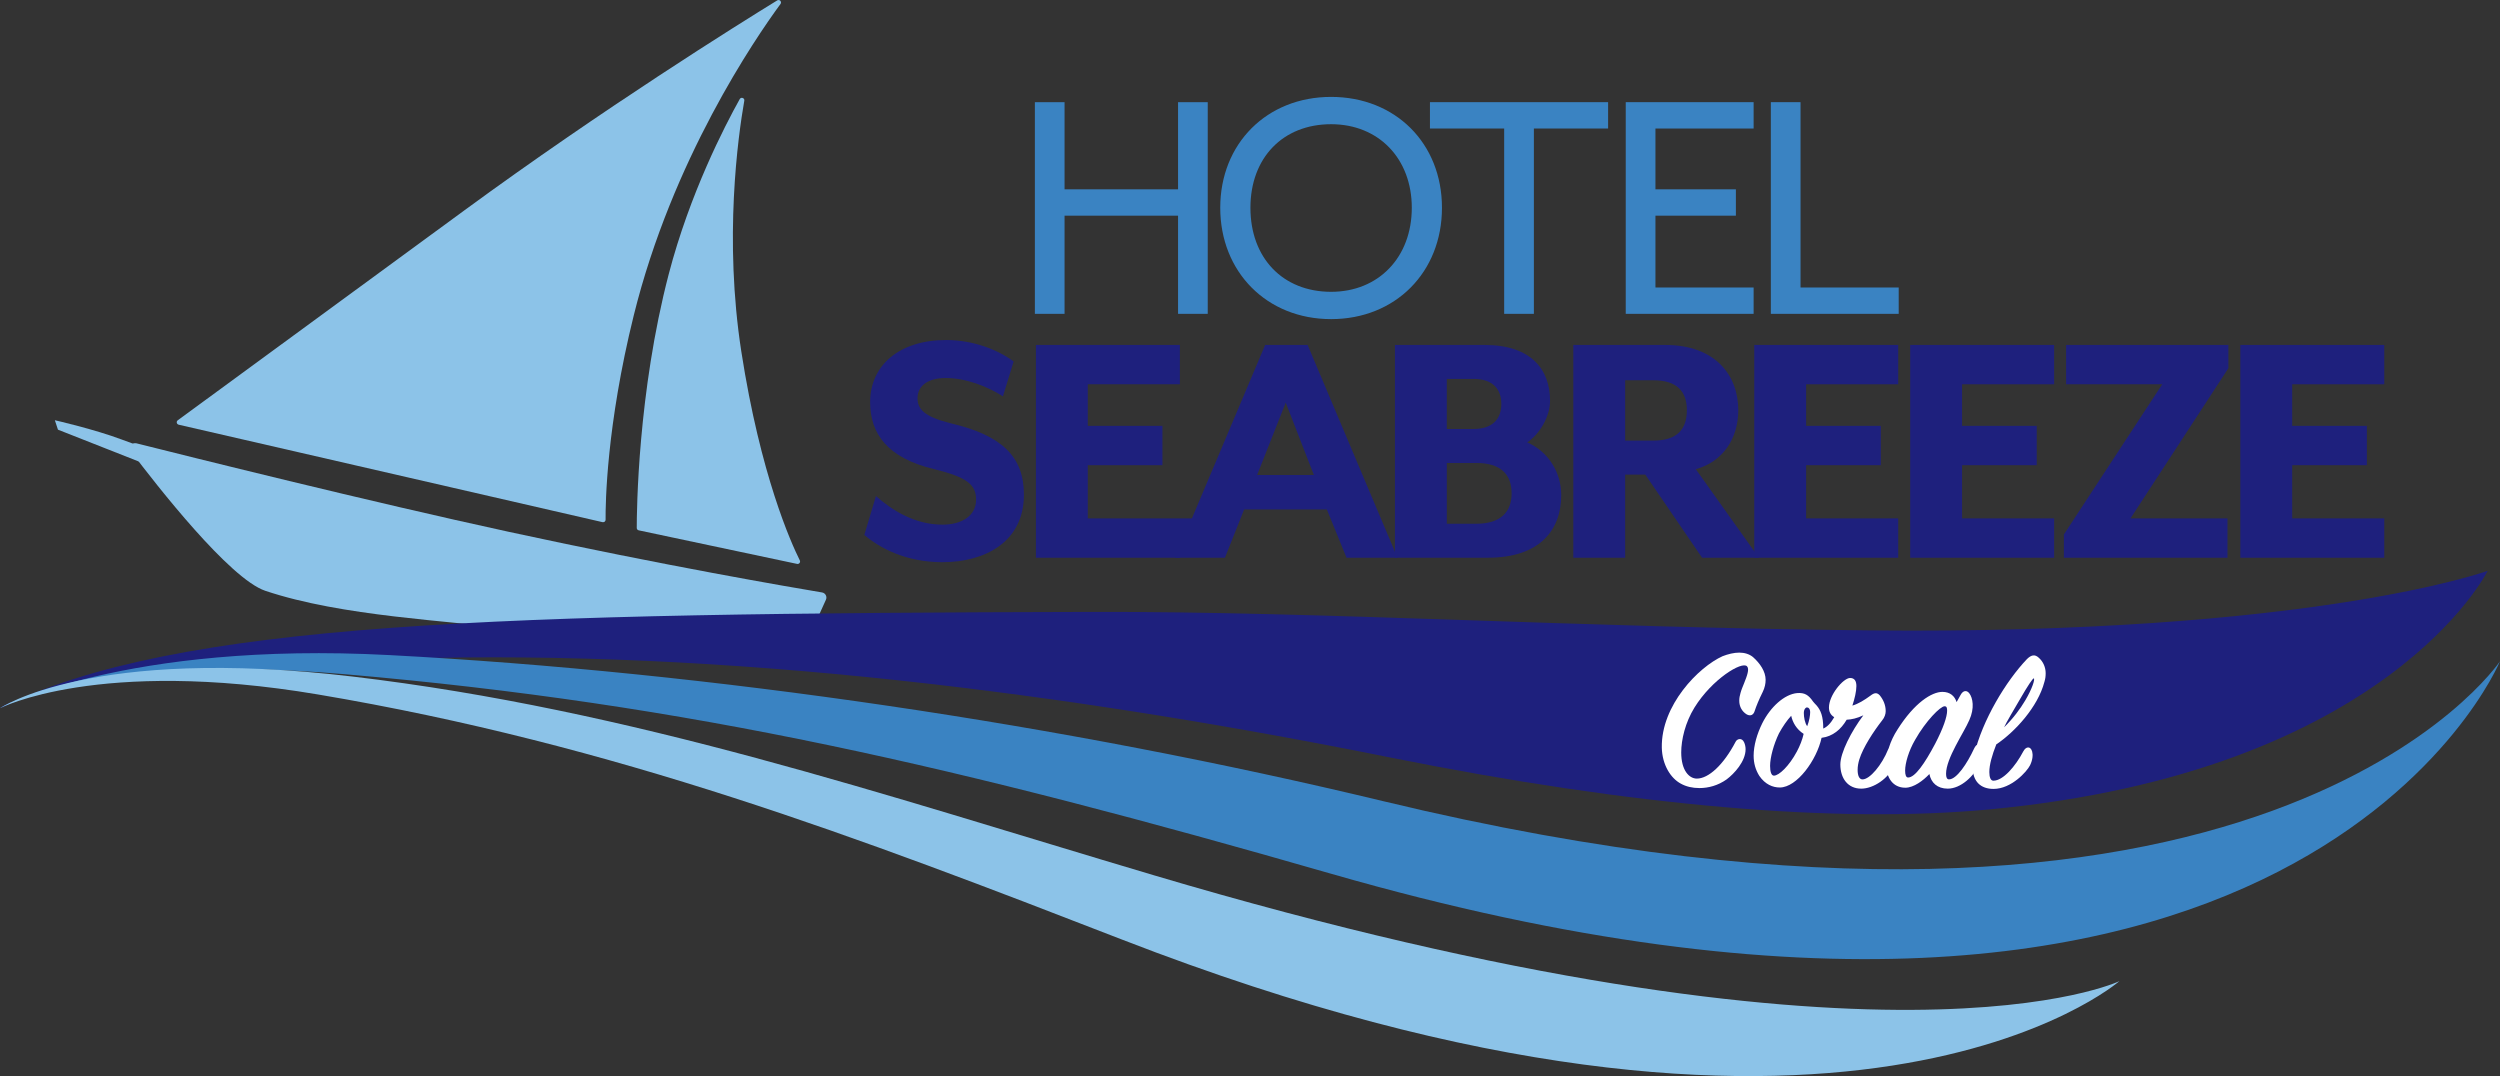 <?xml version="1.0" encoding="UTF-8"?>
<svg id="b" data-name="レイヤー_2" xmlns="http://www.w3.org/2000/svg" width="156.29" height="67.273" viewBox="0 0 156.29 67.273">
  <rect x="0" y="0" width="156.29" height="67.273" fill="#333333" stroke="none"/>
  <defs>
    <style>
      .d {
        fill: #8cc3e8;
      }

      .e {
        fill: #1e207d;
      }

      .f {
        fill: #fff;
      }

      .g {
        fill: #3a83c2;
      }
    </style>
  </defs>
  <g id="c" data-name="atw">
    <g>
      <path class="d" d="M51.089,38.698l.545-1.206c.088-.194-.031-.419-.242-.454-1.866-.312-9.811-1.669-19.57-3.787-8.775-1.905-20.083-4.729-23.291-5.536-.297-.075-.522.266-.337.511,1.576,2.088,6.157,7.96,8.394,8.71,4.814,1.612,11.447,1.85,15.635,2.414.029.004.055.004.083,0,2.24-.321,16.595-.445,18.49-.46.127-.001.239-.076.292-.191"/>
      <path class="d" d="M46.531,6.296c.03-.171-.201-.253-.286-.101-.941,1.685-3.12,5.899-4.436,10.933-1.938,7.413-2.002,14.844-2.002,15.878,0,.073.051.133.122.148l9.902,2.099c.126.027.227-.104.17-.22-.546-1.093-2.46-5.327-3.658-13.063-1.09-7.036-.211-13.397.187-15.674"/>
      <path class="d" d="M10.087,29.408l-.582-1.333s.021.123-1.857-.584c-1.769-.666-4.219-1.219-4.219-1.219l.194.589,6.464,2.547Z"/>
      <path class="d" d="M11.169,26.549c-.129-.03-.164-.196-.057-.274,1.445-1.058,8.538-6.252,17.907-13.116C37.731,6.776,46.168,1.512,48.591.024c.144-.088.303.087.204.223-1.606,2.187-6.766,9.737-9.175,19.47-1.708,6.902-1.769,11.771-1.761,12.778,0,.099-.092.171-.189.149l-26.502-6.094Z"/>
      <path class="e" d="M25.168,41.178c20.127-.604,41.471,2.106,61.745,6.178,15.24,3.061,27.968,4.132,37.421,3.248,24.981-2.338,31.187-14.921,31.187-14.921,0,0-10.935,4.005-38.635,3.727-18.393-.185-34.256-1.193-48.717-1.156-36.964.093-57.122.572-68.171,6.021,0,0,2.483-2.416,25.168-3.096"/>
      <path class="e" d="M7.259,42.353s-.006.001-.006.001c0,0,.002,0,.006-.001"/>
      <polygon class="g" points="73.647 11.836 66.552 11.836 66.552 6.388 64.696 6.388 64.696 19.62 66.552 19.62 66.552 13.483 73.647 13.483 73.647 19.62 75.503 19.62 75.503 6.388 73.647 6.388 73.647 11.836"/>
      <path class="g" d="M83.215,6.058c-4.016,0-6.93,2.915-6.93,6.931s2.915,6.961,6.93,6.961,6.931-2.927,6.931-6.961-2.915-6.931-6.931-6.931M88.26,12.989c0,3.093-2.074,5.254-5.044,5.254-3.017,0-5.044-2.111-5.044-5.254,0-3.124,2.027-5.224,5.044-5.224,2.97,0,5.044,2.148,5.044,5.224"/>
      <polygon class="g" points="89.395 8.034 94.035 8.034 94.035 19.62 95.892 19.62 95.892 8.034 100.532 8.034 100.532 6.387 89.395 6.387 89.395 8.034"/>
      <polygon class="g" points="101.635 19.62 109.629 19.62 109.629 17.973 103.492 17.973 103.492 13.483 108.521 13.483 108.521 11.836 103.492 11.836 103.492 8.035 109.629 8.035 109.629 6.387 101.635 6.387 101.635 19.62"/>
      <polygon class="g" points="112.562 17.973 112.562 6.387 110.706 6.387 110.706 19.62 118.699 19.62 118.699 17.973 112.562 17.973"/>
      <path class="e" d="M58.925,35.147c-2.264,0-3.912-.866-4.891-1.705l.727-2.432c.95.839,2.375,1.789,4.164,1.789,1.174,0,2.096-.531,2.096-1.565,0-.95-.587-1.398-2.599-1.9-2.962-.699-4.024-2.236-4.024-4.192,0-2.32,1.844-3.885,4.751-3.885,1.705,0,3.242.615,4.22,1.341l-.671,2.18c-.95-.615-2.32-1.146-3.577-1.146-1.09,0-1.761.475-1.761,1.258,0,.671.391,1.146,2.04,1.565,3.242.754,4.611,2.096,4.611,4.471,0,2.99-2.487,4.22-5.087,4.22"/>
      <polygon class="e" points="64.762 34.867 64.762 21.564 73.761 21.564 73.761 24.024 68.004 24.024 68.004 26.623 72.671 26.623 72.671 29.082 68.004 29.082 68.004 32.408 74.561 32.408 73.761 34.867 64.762 34.867"/>
      <path class="e" d="M84.179,34.867l-1.23-3.018h-5.17l-1.202,3.018h-3.102l5.617-13.303h2.655l5.617,13.303h-3.186ZM78.589,29.697h3.55l-1.761-4.527-1.789,4.527Z"/>
      <path class="e" d="M93.019,34.867h-5.813v-13.303h5.589c2.962,0,4.108,1.565,4.108,3.493,0,1.006-.671,2.096-1.425,2.599,1.341.587,2.124,1.9,2.124,3.298,0,2.152-1.313,3.912-4.583,3.912M92.124,23.688h-1.677v3.13h1.677c1.174,0,1.733-.615,1.733-1.565s-.559-1.565-1.733-1.565M90.448,28.942v3.801h1.844c1.509,0,2.208-.726,2.208-1.9,0-1.202-.699-1.9-2.208-1.9h-1.844Z"/>
      <path class="e" d="M106.406,34.867l-3.55-5.198h-1.257v5.198h-3.242v-13.303h5.729c3.186,0,4.584,1.928,4.584,4.08,0,1.761-.95,3.214-2.655,3.689l3.941,5.533h-3.549ZM101.599,23.772v3.773h1.761c1.509,0,2.096-.727,2.096-1.9,0-1.146-.587-1.872-2.096-1.872h-1.761Z"/>
      <polygon class="e" points="109.67 34.867 109.67 21.564 118.669 21.564 118.669 24.024 112.912 24.024 112.912 26.623 117.579 26.623 117.579 29.082 112.912 29.082 112.912 32.408 118.669 32.408 118.669 34.867 109.67 34.867"/>
      <polygon class="e" points="119.419 34.867 119.419 21.564 128.417 21.564 128.417 24.024 122.66 24.024 122.66 26.623 127.328 26.623 127.328 29.082 122.66 29.082 122.66 32.408 128.417 32.408 128.417 34.867 119.419 34.867"/>
      <polygon class="e" points="133.189 32.408 139.254 32.408 139.254 34.867 129.025 34.867 129.025 33.414 135.173 24.024 129.165 24.024 129.165 21.564 139.31 21.564 139.31 23.018 133.189 32.408"/>
      <polygon class="e" points="140.057 34.867 140.057 21.564 149.055 21.564 149.055 24.024 143.298 24.024 143.298 26.623 147.966 26.623 147.966 29.082 143.298 29.082 143.298 32.408 149.055 32.408 149.055 34.867 140.057 34.867"/>
      <path class="g" d="M0,44.274s5.637-3.495,21.529-2.127c21.569,1.857,38.492,5.799,61.715,12.484,60.371,17.377,73.046-13.293,73.046-13.293,0,0-14.712,22.022-69.802,8.752-20.003-4.819-42.071-8.072-62.128-9.136C7.821,40.076,0,44.274,0,44.274"/>
      <path class="d" d="M0,44.274s6.136-3.175,19.86-.862c18.625,3.139,33.897,8.968,50.297,15.331,45.217,17.543,62.341,2.592,62.341,2.592,0,0-14.514,7.003-60.394-6.626-16.995-5.048-32.542-10.336-50.064-12.414C5.69,40.356,0,44.274,0,44.274"/>
      <path class="f" d="M109.035,46.405c.066.145.092.303.092.435,0,.765-.712,1.53-1.187,1.886-.541.383-1.135.541-1.702.541-.435,0-.831-.092-1.161-.277-.62-.33-1.161-1.161-1.187-2.242-.053-2.664,2.308-5.052,3.799-5.725.343-.132.712-.224,1.042-.224s.633.092.857.277c.449.396.792.91.792,1.425,0,.237-.053.501-.185.765-.224.448-.409.897-.501,1.187-.066.224-.251.356-.514.198-.264-.171-.448-.462-.448-.844,0-.158.026-.317.079-.488.053-.198.145-.409.224-.607.184-.462.343-.884.184-1.055-.316-.343-2.19.805-3.284,2.572-.58.937-.831,2.018-.831,2.81,0,1.134.501,1.636.976,1.636.725,0,1.662-.844,2.427-2.308.092-.185.396-.264.528.04Z"/>
      <path class="f" d="M118.454,47.78c-.356.885-1.332,1.523-2.097,1.523-.844,0-1.306-.653-1.306-1.509,0-.74.686-2.075,1.438-3.076-.396.189-.739.261-1.042.276-.356.609-.871,1.045-1.57,1.132-.303,1.393-1.543,3.105-2.612,3.105-.435,0-.91-.189-1.279-.725-.237-.377-.356-.798-.356-1.262,0-.638.211-1.364.541-2.031.501-1.001,1.372-1.814,2.19-1.886.462-.029.699.116.989.537.066.087.132.145.211.232.264.305.422.682.422,1.451.237-.102.462-.319.686-.711-.237-.145-.33-.348-.33-.609,0-.769.884-1.828,1.319-1.843.29,0,.396.203.396.508,0,.319-.106.783-.251,1.219.356-.102.739-.334,1.134-.624.224-.174.396-.218.58-.015.224.276.369.609.369.987,0,.174-.066.392-.224.58-.554.711-1.187,1.683-1.425,2.438-.066.218-.106.435-.106.653,0,.363.106.595.303.595.462,0,1.213-.9,1.609-1.886.119-.29.303-.319.448-.029.066.131.079.232.079.421,0,.174-.04.377-.119.551ZM110.896,48.491c.317,0,.95-.595,1.438-1.509.185-.348.343-.74.422-1.103-.448-.29-.686-.711-.778-1.132-.264.29-.528.667-.765,1.103-.33.682-.554,1.509-.554,2.031,0,.363.079.609.237.609ZM113.164,44.53c0-.218-.106-.305-.198-.305-.079,0-.198.116-.198.348,0,.261.066.638.211.827.132-.334.185-.682.185-.871ZM121.435,43.254c.475,0,.765.261.884.638l.251-.45c.158-.29.383-.305.541-.102.224.29.343.929,0,1.683-.343.798-1.451,2.38-1.451,3.352,0,.218.053.348.185.348.475,0,1.134-.987,1.57-1.93.145-.29.264-.305.396,0,.053.131.132.522-.053.943-.343.798-1.187,1.567-1.992,1.567-.66,0-1.042-.377-1.148-.914-.383.406-.976.856-1.504.856-.778,0-1.2-.624-1.2-1.48,0-.624.237-1.436.712-2.162,1.055-1.669,2.137-2.35,2.81-2.35ZM120.974,46.504c.514-.987.752-1.698.752-2.075,0-.174-.026-.276-.158-.276-.264,0-1.174.914-1.847,2.104-.396.682-.62,1.451-.62,1.915,0,.261.053.435.185.435.435,0,1.042-.885,1.688-2.104Z"/>
      <path class="f" d="M127.807,42.633c-.409,1.57-1.847,3.126-3.007,3.904-.264.673-.435,1.266-.435,1.728,0,.316.079.541.251.541.607,0,1.372-.884,1.873-1.833.171-.33.462-.33.554.013.053.198.04.501-.132.857-.198.396-1.174,1.477-2.282,1.477-.805,0-1.306-.462-1.306-1.372,0-.224.026-.488.092-.752.514-2.19,2.005-4.63,3.298-5.988.251-.251.488-.33.739-.092.29.251.435.62.435.963,0,.185-.013.33-.079.554ZM126.303,43.675c-.343.58-.923,1.57-1.016,1.794.567-.554,1.016-1.161,1.319-1.675.448-.752.62-1.332.541-1.385-.053-.026-.396.488-.844,1.266Z"/>
    </g>
  </g>
</svg>